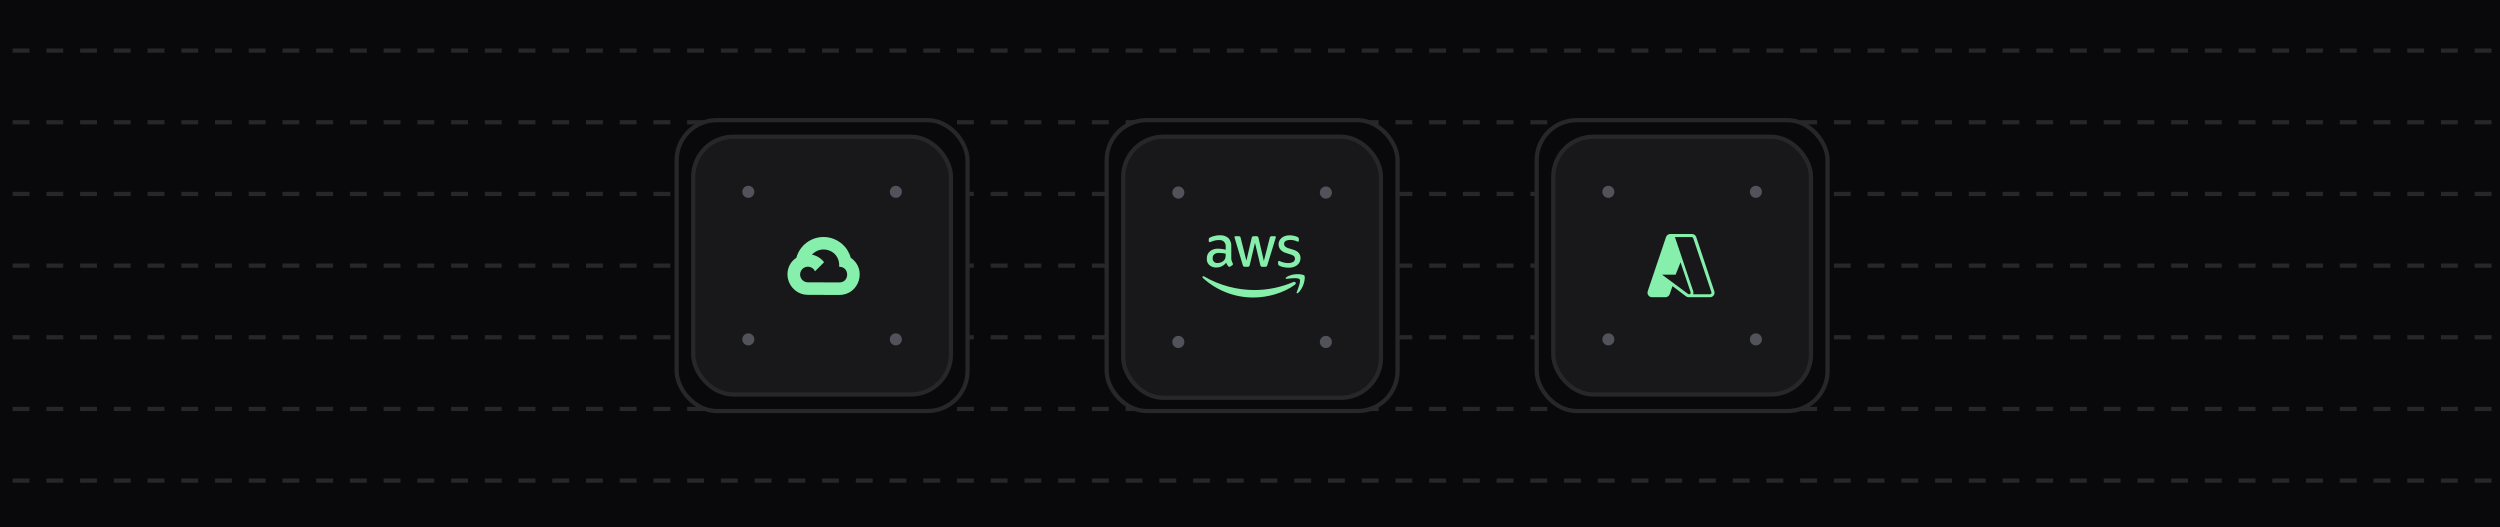 <svg width="593" height="125" viewBox="0 0 593 125" fill="none" xmlns="http://www.w3.org/2000/svg">
<g clip-path="url(#clip0_352_869)">
<rect width="593" height="125" fill="#09090B"/>
<path d="M-29 12H614" stroke="#27272A" stroke-dasharray="4 4"/>
<path d="M-29 29H614" stroke="#27272A" stroke-dasharray="4 4"/>
<path d="M-29 46H614" stroke="#27272A" stroke-dasharray="4 4"/>
<path d="M-29 63H614" stroke="#27272A" stroke-dasharray="4 4"/>
<path d="M-29 80H614" stroke="#27272A" stroke-dasharray="4 4"/>
<path d="M-29 97H614" stroke="#27272A" stroke-dasharray="4 4"/>
<path d="M-29 114H614" stroke="#27272A" stroke-dasharray="4 4"/>
<rect x="160.5" y="28.5" width="69" height="69" rx="9.5" fill="#09090B"/>
<rect x="160.5" y="28.5" width="69" height="69" rx="9.5" stroke="#27272A"/>
<rect x="164.432" y="32.433" width="61.135" height="61.135" rx="9.5" fill="#18181B"/>
<rect x="164.432" y="32.433" width="61.135" height="61.135" rx="9.5" stroke="#27272A"/>
<ellipse cx="177.501" cy="45.502" rx="1.428" ry="1.428" fill="#52525B"/>
<ellipse cx="177.501" cy="80.498" rx="1.428" ry="1.428" fill="#52525B"/>
<ellipse cx="212.497" cy="45.502" rx="1.428" ry="1.428" fill="#52525B"/>
<ellipse cx="212.497" cy="80.498" rx="1.428" ry="1.428" fill="#52525B"/>
<path d="M195.491 56.217C194 56.182 192.54 56.648 191.344 57.541C190.149 58.433 189.287 59.7 188.896 61.14C188.857 61.149 188.934 61.126 188.896 61.14C186.129 62.962 186.095 66.932 188.72 68.954L188.724 68.949L188.719 68.97C189.557 69.603 190.58 69.943 191.631 69.939H195.325L195.347 69.96H199.055C203.831 69.998 205.751 63.815 201.794 61.14C201.453 59.883 200.753 58.753 199.779 57.889L199.748 57.919L199.753 57.884C198.573 56.843 197.064 56.253 195.491 56.217ZM195.235 59.178C196.124 59.149 197.034 59.441 197.725 59.999C198.15 60.354 198.491 60.8 198.721 61.304C198.951 61.808 199.065 62.358 199.055 62.912V63.282C201.576 63.232 201.576 67.04 199.055 66.99H195.346L195.34 66.997V66.968H191.631C191.368 66.968 191.108 66.912 190.869 66.804C190.596 66.68 190.357 66.492 190.173 66.256C189.988 66.019 189.864 65.742 189.81 65.447C189.756 65.152 189.775 64.848 189.864 64.562C189.953 64.275 190.111 64.015 190.323 63.803C190.535 63.591 190.795 63.433 191.082 63.344C191.368 63.255 191.672 63.236 191.967 63.29C192.262 63.343 192.54 63.468 192.776 63.653C193.012 63.837 193.2 64.076 193.324 64.349L195.476 62.198C194.761 61.266 193.73 60.627 192.577 60.402C192.59 60.395 192.606 60.383 192.616 60.386C192.95 60.019 193.354 59.724 193.804 59.516C194.254 59.309 194.741 59.194 195.237 59.179L195.235 59.178Z" fill="#86EFAC"/>
<rect x="262.5" y="28.5" width="69" height="69" rx="9.5" fill="#09090B"/>
<rect x="262.5" y="28.5" width="69" height="69" rx="9.5" stroke="#27272A"/>
<rect x="266.432" y="32.433" width="61.135" height="61.921" rx="9.5" fill="#18181B"/>
<rect x="266.432" y="32.433" width="61.135" height="61.921" rx="9.5" stroke="#27272A"/>
<ellipse cx="279.503" cy="45.674" rx="1.428" ry="1.446" fill="#52525B"/>
<ellipse cx="279.503" cy="81.112" rx="1.428" ry="1.446" fill="#52525B"/>
<ellipse cx="314.499" cy="45.674" rx="1.428" ry="1.446" fill="#52525B"/>
<ellipse cx="314.499" cy="81.112" rx="1.428" ry="1.446" fill="#52525B"/>
<path d="M292.059 61.148C292.032 62.018 292.461 62.404 292.472 62.648C292.467 62.698 292.45 62.746 292.423 62.788C292.396 62.83 292.359 62.865 292.316 62.889L291.831 63.233C291.768 63.278 291.694 63.304 291.617 63.307C291.601 63.306 291.307 63.377 290.84 62.323C290.556 62.683 290.194 62.972 289.782 63.168C289.37 63.364 288.92 63.462 288.465 63.455C287.847 63.489 286.174 63.1 286.26 61.295C286.199 59.825 287.552 58.911 288.951 58.988C289.22 58.989 289.77 59.002 290.733 59.229V58.629C290.835 57.613 290.176 56.824 289.033 56.942C288.942 56.943 288.297 56.923 287.294 57.331C287.015 57.461 286.979 57.439 286.886 57.439C286.605 57.439 286.721 56.614 286.775 56.509C286.973 56.263 288.135 55.804 289.276 55.811C290.04 55.742 290.798 55.981 291.389 56.475C291.629 56.747 291.813 57.065 291.928 57.411C292.043 57.757 292.088 58.122 292.06 58.486L292.059 61.148ZM288.781 62.392C290.011 62.374 290.532 61.625 290.651 61.222C290.744 60.836 290.728 60.592 290.728 60.169C290.361 60.08 289.833 59.983 289.228 59.982C288.653 59.938 287.603 60.199 287.644 61.221C287.597 61.867 288.066 62.428 288.781 62.392ZM295.265 63.278C294.967 63.306 294.828 63.091 294.784 62.88L292.895 56.554C292.858 56.447 292.833 56.337 292.822 56.225C292.815 56.178 292.826 56.131 292.854 56.093C292.881 56.055 292.922 56.03 292.968 56.023C292.977 56.021 292.887 56.023 293.812 56.023C294.145 55.989 294.254 56.255 294.288 56.421L295.644 61.832L296.902 56.421C296.922 56.298 297.013 55.996 297.387 56.028H298.038C298.12 56.021 298.46 56.009 298.519 56.426L299.787 61.906L301.186 56.426C301.204 56.343 301.289 55.989 301.667 56.028H302.415C302.447 56.023 302.648 55.997 302.614 56.358C302.598 56.429 302.743 55.948 300.613 62.885C300.569 63.096 300.43 63.311 300.132 63.283H299.423C299.008 63.327 298.948 62.912 298.942 62.87L297.684 57.602L296.44 62.865C296.434 62.907 296.375 63.322 295.959 63.278H295.265V63.278ZM305.64 63.494C305.417 63.495 304.353 63.483 303.464 63.022C303.375 62.984 303.3 62.92 303.247 62.839C303.194 62.758 303.167 62.662 303.168 62.565V62.152C303.168 61.827 303.403 61.886 303.503 61.925C303.883 62.081 304.128 62.2 304.596 62.294C305.986 62.583 306.598 62.206 306.747 62.122C307.246 61.822 307.286 61.136 306.947 60.779C306.549 60.442 306.359 60.429 304.931 59.973C304.755 59.923 303.273 59.45 303.27 57.961C303.247 56.876 304.22 55.803 305.907 55.812C306.388 55.811 307.668 55.97 308.015 56.412C308.066 56.492 308.092 56.587 308.088 56.682V57.071C308.088 57.241 308.027 57.326 307.903 57.326C307.611 57.293 307.092 56.897 306.038 56.913C305.777 56.9 304.525 56.948 304.581 57.873C304.565 58.601 305.591 58.874 305.708 58.906C307.091 59.327 307.554 59.397 308.102 60.042C308.753 60.897 308.402 61.898 308.268 62.172C307.544 63.612 305.672 63.495 305.64 63.494ZM307.165 67.523C304.508 69.51 300.652 70.567 297.359 70.567C292.915 70.597 288.622 68.943 285.322 65.929C285.075 65.703 285.293 65.393 285.594 65.565C289.255 67.686 293.399 68.8 297.616 68.797C300.765 68.78 303.88 68.133 306.781 66.894C307.228 66.701 307.607 67.193 307.165 67.523ZM308.272 66.244C307.933 65.801 306.024 66.037 305.169 66.141C304.911 66.17 304.868 65.944 305.101 65.777C306.621 64.695 309.118 65.004 309.405 65.368C309.691 65.732 309.327 68.265 307.904 69.475C307.685 69.663 307.476 69.564 307.573 69.318C307.893 68.502 308.612 66.687 308.272 66.244Z" fill="#86EFAC"/>
<rect x="364.5" y="28.5" width="69" height="69" rx="9.5" fill="#09090B"/>
<rect x="364.5" y="28.5" width="69" height="69" rx="9.5" stroke="#27272A"/>
<rect x="368.432" y="32.433" width="61.135" height="61.135" rx="9.5" fill="#18181B"/>
<rect x="368.432" y="32.433" width="61.135" height="61.135" rx="9.5" stroke="#27272A"/>
<ellipse cx="381.503" cy="45.502" rx="1.428" ry="1.428" fill="#52525B"/>
<ellipse cx="381.503" cy="80.498" rx="1.428" ry="1.428" fill="#52525B"/>
<ellipse cx="416.499" cy="45.502" rx="1.428" ry="1.428" fill="#52525B"/>
<ellipse cx="416.499" cy="80.498" rx="1.428" ry="1.428" fill="#52525B"/>
<path fill-rule="evenodd" clip-rule="evenodd" d="M406.633 69.086L402.348 56.231C402.273 56.009 402.128 55.818 401.935 55.686C401.741 55.555 401.51 55.49 401.276 55.502H396.198C395.974 55.502 395.755 55.572 395.572 55.703C395.39 55.833 395.253 56.018 395.181 56.231L390.842 69.086C390.786 69.252 390.771 69.429 390.799 69.602C390.827 69.775 390.897 69.938 391.003 70.078C391.108 70.217 391.247 70.329 391.405 70.402C391.564 70.476 391.739 70.51 391.913 70.501H395.052C395.275 70.499 395.492 70.428 395.672 70.297C395.853 70.167 395.988 69.983 396.059 69.772L396.713 67.865L399.927 70.297C400.113 70.432 400.339 70.504 400.569 70.501H405.583C405.756 70.506 405.928 70.47 406.084 70.395C406.24 70.319 406.375 70.207 406.478 70.068C406.581 69.929 406.649 69.767 406.676 69.596C406.703 69.425 406.688 69.25 406.633 69.086ZM400.612 69.793C400.534 69.793 400.459 69.767 400.398 69.719L394.345 65.23L394.249 65.155H397.463L397.548 64.93L398.62 62.219L401.019 69.322C401.039 69.382 401.042 69.445 401.03 69.507C401.017 69.568 400.989 69.625 400.948 69.672C400.907 69.72 400.855 69.756 400.796 69.777C400.737 69.798 400.674 69.804 400.612 69.793ZM405.615 69.793H401.63C401.71 69.564 401.71 69.315 401.63 69.086L397.291 56.231H401.276C401.352 56.231 401.426 56.255 401.487 56.299C401.549 56.343 401.595 56.406 401.619 56.477L405.958 69.333C405.973 69.386 405.975 69.442 405.965 69.497C405.954 69.551 405.932 69.602 405.899 69.647C405.866 69.691 405.823 69.728 405.774 69.753C405.725 69.778 405.67 69.792 405.615 69.793Z" fill="#86EFAC"/>
</g>
<defs>
<clipPath id="clip0_352_869">
<rect width="593" height="125" fill="white"/>
</clipPath>
</defs>
</svg>
